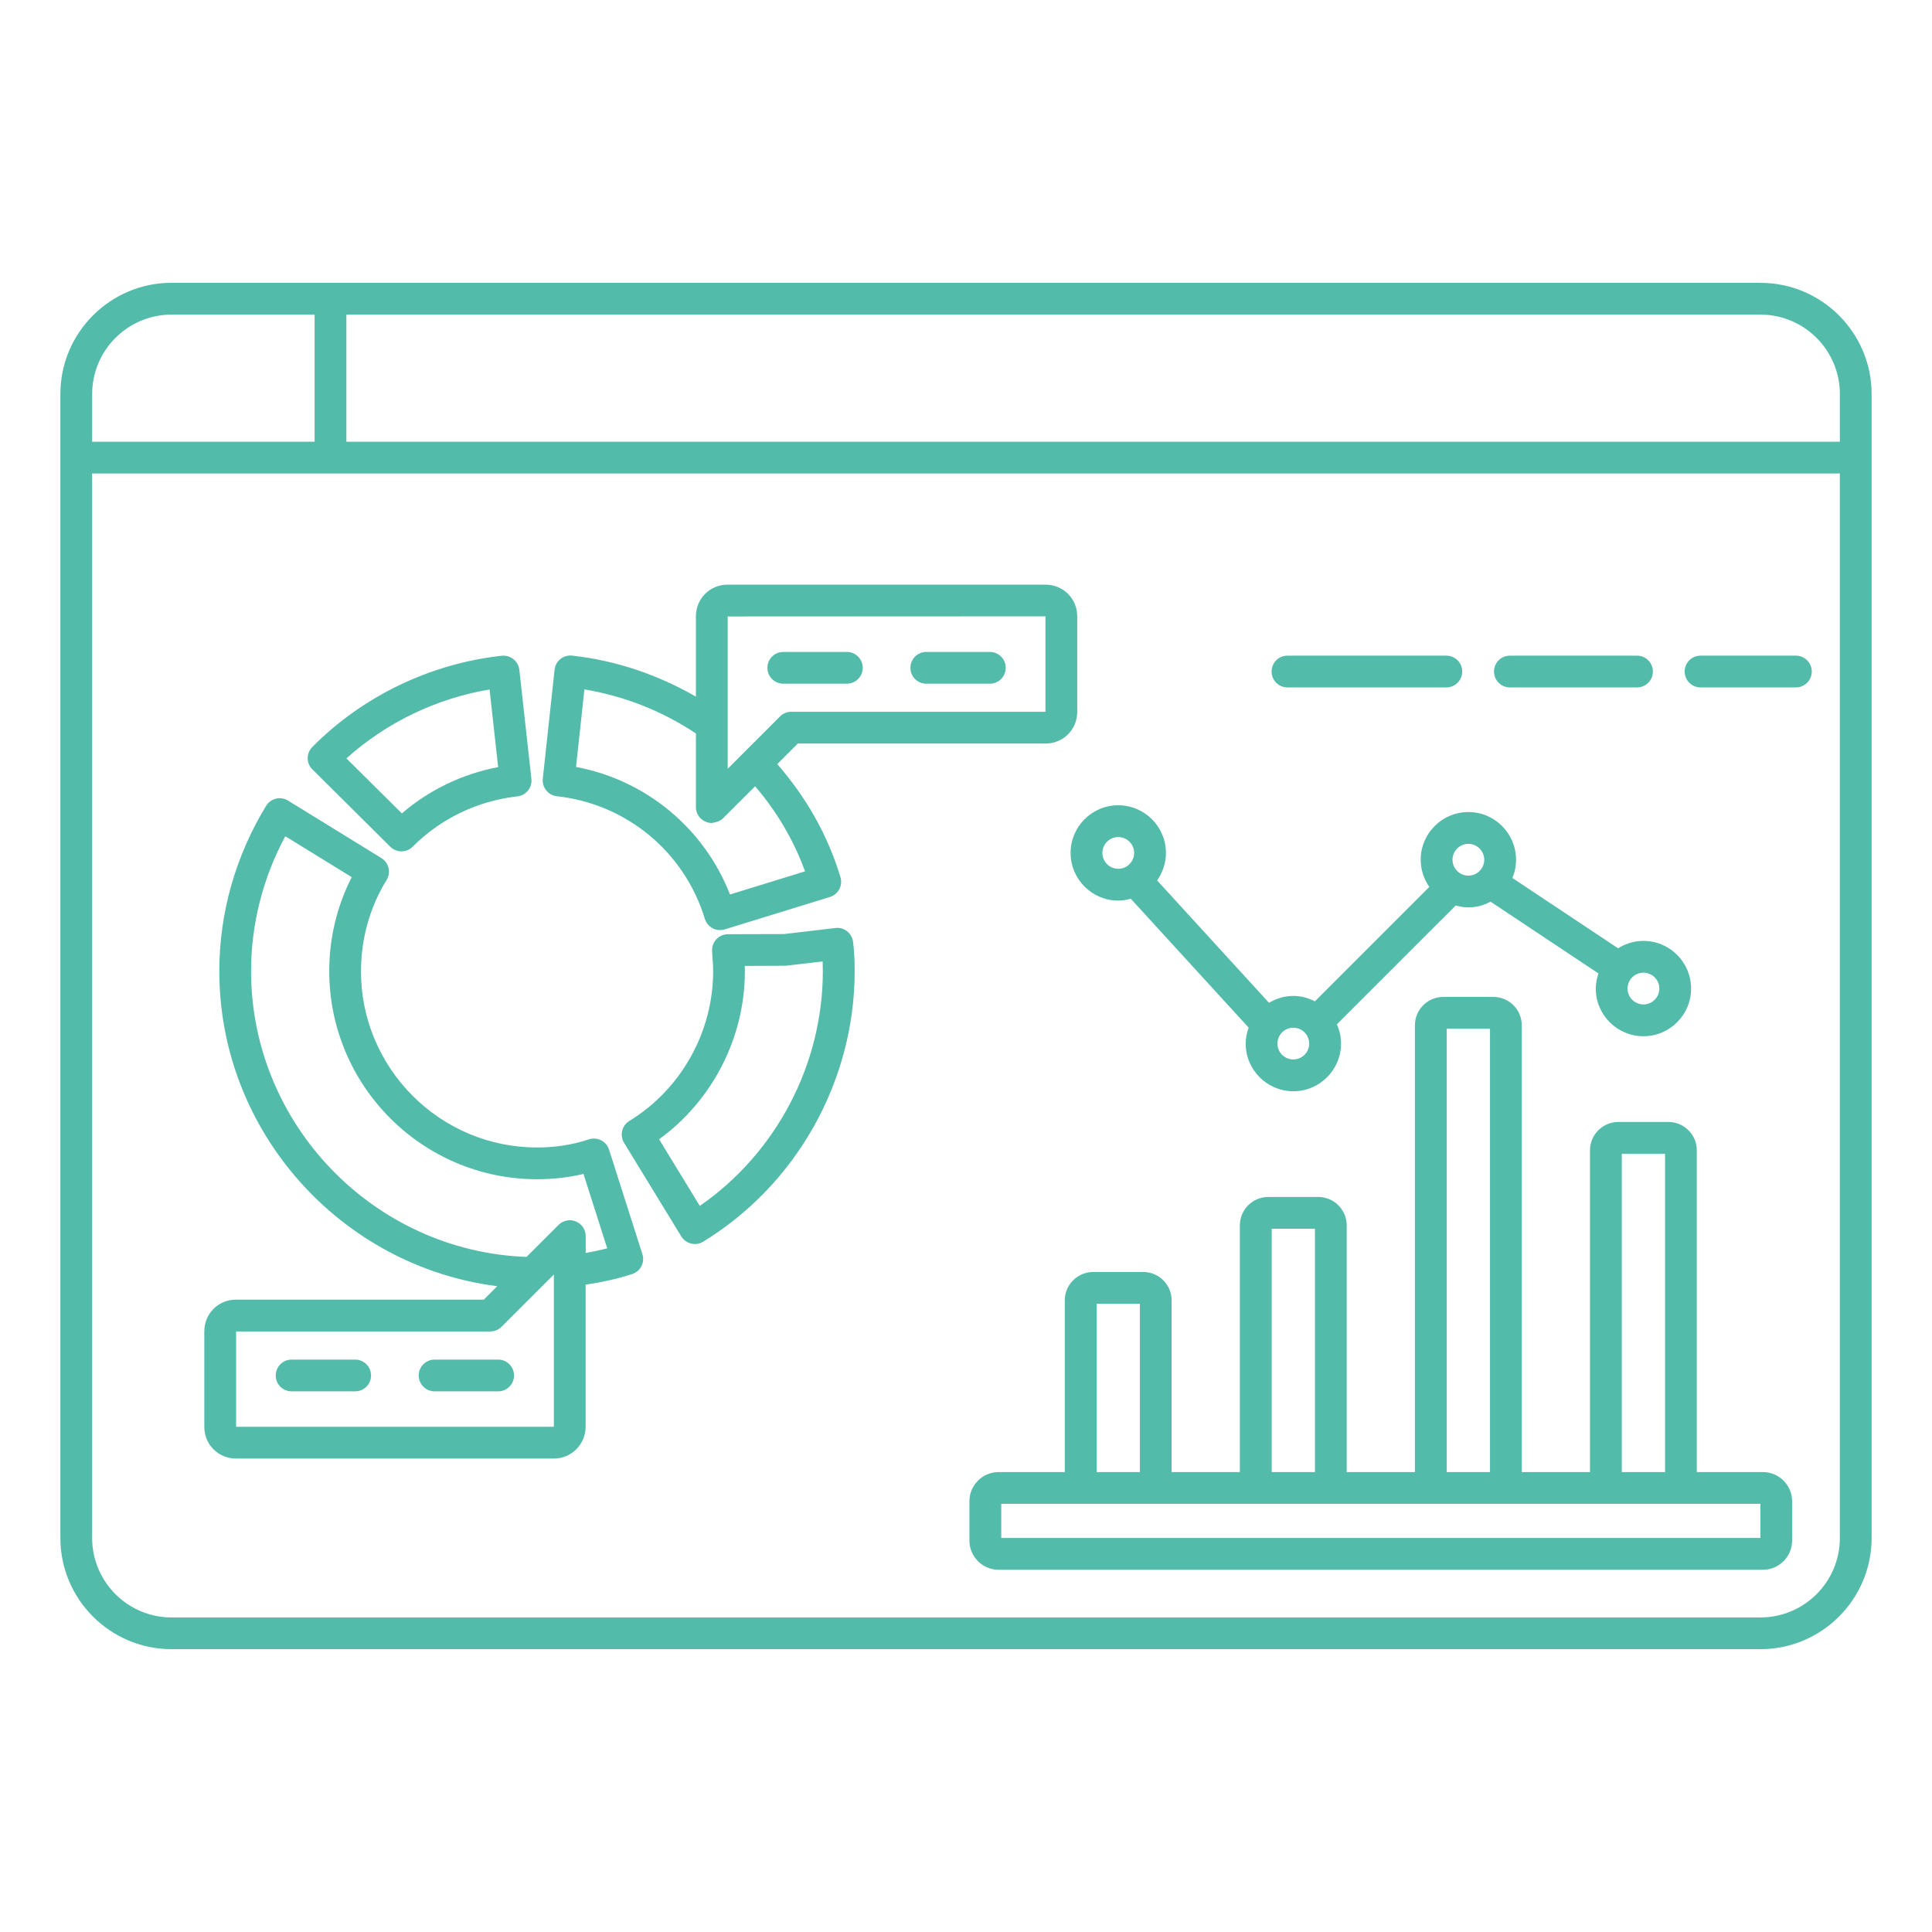 <svg width="167" height="167" viewBox="0 0 167 167" fill="none" xmlns="http://www.w3.org/2000/svg">
<path d="M152.168 24.445H14.832C9.532 24.445 5.219 28.759 5.219 34.058V132.941C5.219 138.24 9.532 142.553 14.832 142.553H152.168C157.468 142.553 161.781 138.24 161.781 132.941V34.061C161.781 28.761 157.468 24.448 152.168 24.448V24.445ZM7.966 34.061C7.966 30.275 11.046 27.193 14.834 27.193H27.195V38.181H7.966V34.061ZM159.036 132.943C159.036 136.729 155.957 139.811 152.168 139.811H14.832C11.046 139.811 7.964 136.729 7.964 132.943V40.926H159.034V132.941L159.036 132.943ZM159.036 38.181H29.94V27.193H152.168C155.955 27.193 159.036 30.275 159.036 34.061V38.181ZM72.212 80.216L67.763 80.74L62.92 80.753C62.541 80.753 62.181 80.91 61.923 81.186C61.665 81.463 61.532 81.831 61.553 82.209L61.589 82.828C61.631 83.206 61.644 83.574 61.644 83.952C61.644 89.207 58.867 94.165 54.398 96.895C54.087 97.085 53.863 97.39 53.779 97.745C53.696 98.1 53.753 98.473 53.944 98.784L58.891 106.875C59.152 107.298 59.601 107.533 60.063 107.533C60.308 107.533 60.556 107.468 60.778 107.332C68.856 102.398 73.877 93.44 73.877 83.952C73.877 83.096 73.843 82.272 73.738 81.416C73.647 80.664 72.953 80.119 72.217 80.216H72.212ZM60.493 104.24L56.971 98.478C61.576 95.141 64.386 89.695 64.386 83.952C64.386 83.798 64.384 83.644 64.381 83.493L67.922 83.477L71.111 83.107C71.118 83.386 71.124 83.665 71.124 83.95C71.124 92.025 67.082 99.676 60.49 104.237L60.493 104.24ZM27.007 66.508L33.734 73.191C34.003 73.457 34.352 73.59 34.702 73.59C35.057 73.59 35.407 73.455 35.675 73.186C38.086 70.762 41.299 69.217 44.717 68.839C45.471 68.755 46.016 68.077 45.933 67.323L44.892 57.898C44.808 57.143 44.111 56.606 43.376 56.681C37.186 57.365 31.37 60.165 26.999 64.567C26.462 65.107 26.467 65.976 27.004 66.511L27.007 66.508ZM42.319 59.599L43.06 66.308C39.983 66.892 37.1 68.278 34.736 70.31L29.945 65.553C33.405 62.446 37.716 60.371 42.319 59.599ZM48.138 68.826C54.15 69.481 59.168 73.642 60.926 79.422C61.033 79.772 61.276 80.064 61.597 80.234C61.795 80.341 62.017 80.395 62.241 80.395C62.377 80.395 62.513 80.375 62.646 80.335L71.74 77.533C72.462 77.311 72.867 76.547 72.648 75.824C71.554 72.189 69.694 68.925 67.186 66.049L68.963 64.272H90.368C91.907 64.272 93.115 63.064 93.115 61.525V53.284C93.115 51.745 91.907 50.536 90.368 50.536H62.902C61.362 50.536 60.154 51.745 60.154 53.284V60.217C56.879 58.328 53.239 57.086 49.453 56.671C49.09 56.632 48.727 56.736 48.44 56.966C48.156 57.193 47.976 57.527 47.937 57.89L46.919 67.312C46.838 68.066 47.386 68.742 48.138 68.826ZM62.902 62.681V53.287L90.368 53.274V61.527H68.394C68.029 61.527 67.682 61.673 67.424 61.929L64.347 65.005L62.902 66.451V62.681ZM50.517 59.591C53.967 60.165 57.26 61.47 60.154 63.401V69.765C60.154 70.321 60.488 70.822 61.002 71.033C61.172 71.103 61.352 71.138 61.526 71.138C61.587 71.138 61.644 71.111 61.704 71.103C61.764 71.096 61.813 71.085 61.871 71.07C62.1 71.01 62.322 70.91 62.497 70.736L65.271 67.965C67.16 70.164 68.608 72.63 69.587 75.32L63.1 77.319C60.866 71.591 55.835 67.427 49.792 66.294L50.515 59.591H50.517ZM66.335 57.725C66.335 56.966 66.949 56.353 67.708 56.353H73.201C73.96 56.353 74.573 56.966 74.573 57.725C74.573 58.485 73.96 59.098 73.201 59.098H67.708C66.949 59.098 66.335 58.485 66.335 57.725ZM78.696 57.725C78.696 56.966 79.309 56.353 80.069 56.353H85.561C86.321 56.353 86.934 56.966 86.934 57.725C86.934 58.485 86.321 59.098 85.561 59.098H80.069C79.309 59.098 78.696 58.485 78.696 57.725ZM31.206 83.942C31.206 81.134 31.97 78.41 33.418 76.064C33.609 75.754 33.671 75.38 33.585 75.025C33.502 74.671 33.28 74.365 32.969 74.172L24.896 69.201C24.585 69.011 24.207 68.946 23.858 69.034C23.5 69.12 23.195 69.342 23.004 69.653C20.356 73.99 18.957 78.929 18.957 83.939C18.957 97.842 29.483 109.464 42.979 111.178L41.818 112.339H20.408C18.868 112.339 17.66 113.548 17.66 115.087V123.328C17.66 124.867 18.868 126.075 20.408 126.075H47.874C49.39 126.075 50.622 124.844 50.622 123.328V111.045C51.958 110.844 53.286 110.568 54.64 110.129C55.363 109.897 55.76 109.127 55.528 108.407L52.644 99.371C52.532 99.021 52.284 98.729 51.958 98.565C51.632 98.4 51.259 98.371 50.901 98.486C49.513 98.951 48.002 99.186 46.418 99.186C38.029 99.186 31.2 92.347 31.2 83.942H31.206ZM47.879 123.33H20.408V115.09H42.382C42.747 115.09 43.094 114.944 43.352 114.688L47.031 111.009L47.874 110.169V123.333L47.879 123.33ZM50.437 101.474L52.488 107.904C51.867 108.065 51.245 108.198 50.627 108.303V106.849C50.627 106.294 50.293 105.793 49.779 105.581C49.27 105.367 48.678 105.487 48.281 105.879L45.51 108.647C32.33 108.162 21.702 97.2 21.702 83.942C21.702 79.892 22.722 75.889 24.661 72.283L30.404 75.819C29.131 78.308 28.46 81.087 28.46 83.939C28.46 93.86 36.518 101.931 46.423 101.931C47.809 101.931 49.153 101.779 50.437 101.474ZM44.432 118.894C44.432 119.654 43.819 120.267 43.06 120.267H37.567C36.808 120.267 36.195 119.654 36.195 118.894C36.195 118.135 36.808 117.522 37.567 117.522H43.06C43.819 117.522 44.432 118.135 44.432 118.894ZM32.072 118.894C32.072 119.654 31.459 120.267 30.699 120.267H25.207C24.447 120.267 23.834 119.654 23.834 118.894C23.834 118.135 24.447 117.522 25.207 117.522H30.699C31.459 117.522 32.072 118.135 32.072 118.894ZM109.915 58.046C109.915 57.287 110.528 56.674 111.287 56.674H125.02C125.78 56.674 126.393 57.287 126.393 58.046C126.393 58.806 125.78 59.419 125.02 59.419H111.287C110.528 59.419 109.915 58.806 109.915 58.046ZM129.141 58.046C129.141 57.287 129.754 56.674 130.513 56.674H141.501C142.261 56.674 142.874 57.287 142.874 58.046C142.874 58.806 142.261 59.419 141.501 59.419H130.513C129.754 59.419 129.141 58.806 129.141 58.046ZM145.621 58.046C145.621 57.287 146.235 56.674 146.994 56.674H155.234C155.994 56.674 156.607 57.287 156.607 58.046C156.607 58.806 155.994 59.419 155.234 59.419H146.994C146.235 59.419 145.621 58.806 145.621 58.046ZM96.664 77.849C97.04 77.849 97.397 77.781 97.745 77.687L107.932 88.826C107.775 89.26 107.676 89.721 107.676 90.207C107.676 92.48 109.523 94.327 111.796 94.327C114.069 94.327 115.916 92.48 115.916 90.207C115.916 89.614 115.786 89.053 115.559 88.542L125.832 78.269C126.182 78.365 126.544 78.436 126.925 78.436C127.622 78.436 128.266 78.245 128.843 77.94L138.169 84.143C138.031 84.555 137.937 84.991 137.937 85.45C137.937 87.723 139.784 89.57 142.057 89.57C144.33 89.57 146.177 87.723 146.177 85.45C146.177 83.177 144.33 81.33 142.057 81.33C141.251 81.33 140.504 81.57 139.87 81.972L130.73 75.892C130.933 75.406 131.045 74.874 131.045 74.313C131.045 72.04 129.198 70.193 126.925 70.193C124.652 70.193 122.805 72.04 122.805 74.313C122.805 75.187 123.084 75.996 123.549 76.664L113.659 86.554C113.096 86.264 112.467 86.087 111.793 86.087C111.024 86.087 110.309 86.314 109.693 86.681L100.017 76.1C100.495 75.427 100.782 74.611 100.782 73.726C100.782 71.453 98.934 69.606 96.662 69.606C94.389 69.606 92.541 71.453 92.541 73.726C92.541 75.999 94.389 77.846 96.662 77.846L96.664 77.849ZM142.057 84.077C142.814 84.077 143.43 84.693 143.43 85.45C143.43 86.207 142.814 86.822 142.057 86.822C141.3 86.822 140.684 86.207 140.684 85.45C140.684 84.693 141.3 84.077 142.057 84.077ZM126.925 72.943C127.682 72.943 128.298 73.559 128.298 74.316C128.298 75.072 127.682 75.688 126.925 75.688C126.168 75.688 125.553 75.072 125.553 74.316C125.553 73.559 126.168 72.943 126.925 72.943ZM111.793 88.834C112.55 88.834 113.166 89.45 113.166 90.207C113.166 90.963 112.55 91.579 111.793 91.579C111.037 91.579 110.421 90.963 110.421 90.207C110.421 89.45 111.037 88.834 111.793 88.834ZM96.662 72.353C97.418 72.353 98.034 72.969 98.034 73.726C98.034 74.483 97.418 75.099 96.662 75.099C95.905 75.099 95.289 74.483 95.289 73.726C95.289 72.969 95.905 72.353 96.662 72.353ZM152.393 127.244H146.67V99.436C146.67 98.082 145.572 96.981 144.215 96.981H139.891C138.537 96.981 137.436 98.082 137.436 99.436V127.244H131.539V88.628C131.539 87.274 130.44 86.173 129.083 86.173H124.759C123.405 86.173 122.304 87.274 122.304 88.628V127.244H116.407V105.92C116.407 104.566 115.308 103.465 113.951 103.465H109.628C108.273 103.465 107.172 104.566 107.172 105.92V127.244H101.275V112.405C101.275 111.05 100.177 109.949 98.82 109.949H94.496C93.142 109.949 92.04 111.05 92.04 112.405V127.244H86.318C84.93 127.244 83.797 128.374 83.797 129.765V133.168C83.797 134.556 84.93 135.688 86.318 135.688H152.387C153.776 135.688 154.908 134.558 154.908 133.168V129.765C154.908 128.374 153.776 127.244 152.387 127.244H152.393ZM140.186 99.728H143.925V127.244H140.186V99.728ZM125.054 88.92H128.794V127.244H125.054V88.92ZM109.923 106.213H113.662V127.244H109.923V106.213ZM94.791 112.697H98.53V127.244H94.791V112.697ZM152.166 132.941H86.548V129.989H152.166V132.941Z" fill="#52BBA9"/>
</svg>
